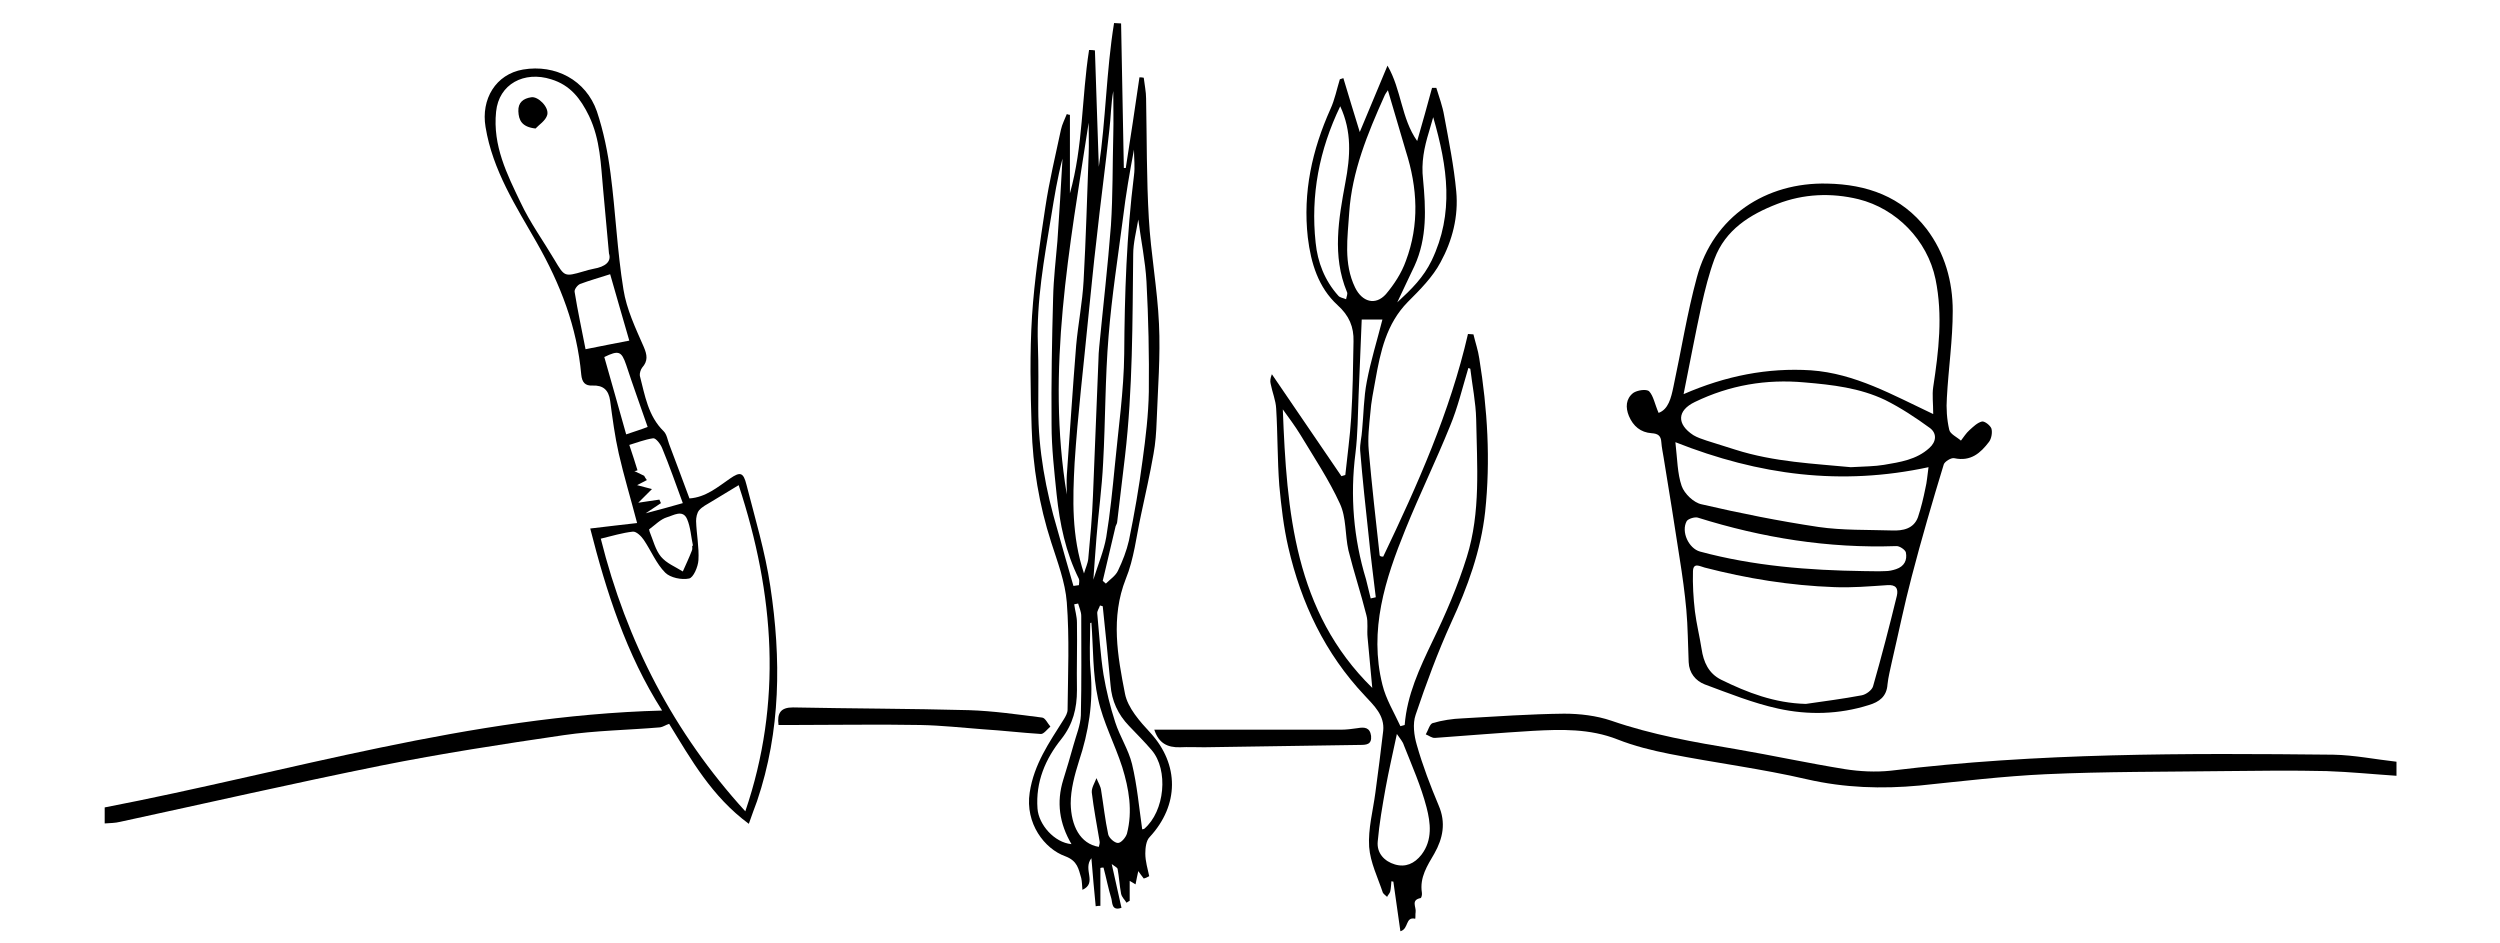 <?xml version="1.0" encoding="utf-8"?>
<!-- Generator: Adobe Illustrator 22.0.1, SVG Export Plug-In . SVG Version: 6.00 Build 0)  -->
<svg version="1.1" id="Ebene_1" xmlns="http://www.w3.org/2000/svg" xmlns:xlink="http://www.w3.org/1999/xlink" x="0px" y="0px"
	 viewBox="0 0 640 241.5" style="enable-background:new 0 0 640 241.5;" xml:space="preserve">
<path d="M613.5,198.6c-6-0.4-11.9-1-17.9-1.2c-8.7-0.2-17.4-0.1-26,0c-15.3,0.2-30.6,0.1-45.9,0.8c-10.8,0.5-21.6,1.8-32.3,2.9
	c-9.7,0.9-19.2,0.6-28.8-1.6c-11.6-2.7-23.5-4.2-35.2-6.5c-4.5-0.9-9-2-13.3-3.7c-7.1-2.8-14.4-2.6-21.7-2.2
	c-8.3,0.5-16.7,1.2-25,1.8c-0.8,0.1-1.6-0.6-2.4-0.9c0.6-1,1-2.7,1.8-2.9c2.4-0.7,5-1.1,7.6-1.2c8.7-0.5,17.3-1.1,26-1.2
	c4,0,8.3,0.5,12.1,1.8c10.4,3.6,21.2,5.5,32,7.3c9.3,1.6,18.5,3.6,27.8,5.1c3.8,0.6,7.9,0.8,11.7,0.4c37.7-4.6,75.5-4.5,113.3-4.1
	c5.4,0.1,10.8,1.2,16.2,1.8C613.5,196.1,613.5,197.4,613.5,198.6z"/>
<path d="M292.8,224.9c-0.5-0.7-1.1-1.4-1.4-1.9c-0.2,1-0.5,2.2-0.7,3.4c-0.4-0.3-0.9-0.5-1.5-0.9c0,1.8,0,3.4,0,5.1
	c-0.3,0.2-0.6,0.3-0.8,0.5c-0.5-0.8-1.2-1.4-1.4-2.3c-0.4-2.1-0.5-4.2-0.9-6.4c-0.1-0.3-0.7-0.6-1.5-1.2c0.9,4,1.7,7.5,2.5,11.2
	c-2.6,0.9-2.3-1.4-2.6-2.4c-0.8-2.6-1.3-5.3-2-7.9c-0.3,0-0.6,0-0.8,0.1c0,3.2,0,6.5,0,9.7c-0.4,0-0.8,0-1.2,0.1
	c-0.4-3.8-0.7-7.6-1.1-12.3c-2.3,2.9,1.6,6.3-2.3,8.1c-0.1-1.1-0.1-2.1-0.3-3c-0.7-2.3-0.9-4.4-4.1-5.6c-5.3-1.9-10.3-8.4-9.1-16.3
	c1.1-7.3,5-12.8,8.7-18.7c0.5-0.8,1-1.7,1-2.5c0.1-9.2,0.5-18.4-0.2-27.5c-0.4-5.2-2.4-10.4-4-15.4c-3.1-9.6-4.7-19.4-5-29.3
	c-0.3-9.5-0.5-19.1,0.1-28.6c0.6-9.3,2-18.6,3.4-27.8c1-6.7,2.6-13.3,4-19.9c0.3-1.4,1-2.7,1.5-4c0.3,0.1,0.5,0.2,0.8,0.2
	c0,6.6,0,13.2,0,20.1c3.4-12.1,3-24.6,4.9-36.7c0.5,0,1,0,1.5,0.1c0.3,10.1,0.7,20.1,1,29.8c1.8-12,1.9-24.5,3.9-36.8
	c0.6,0,1.2,0.1,1.8,0.1c0.2,12.3,0.5,24.7,0.7,37c0.2,0,0.3,0,0.5,0c1.2-7.7,2.4-15.5,3.5-23.2c0.4,0,0.7,0,1.1,0.1
	c0.2,1.8,0.6,3.6,0.6,5.3c0.2,10.2,0.1,20.5,0.7,30.7c0.5,9,2.2,18,2.6,27c0.4,8.3-0.3,16.7-0.6,25c-0.1,2.8-0.3,5.6-0.8,8.3
	c-0.9,5.2-2.1,10.4-3.2,15.6c-1.2,5.5-1.8,11.3-3.9,16.4c-3.9,9.9-2.1,19.7-0.2,29.4c0.7,3.6,3.8,7.1,6.5,10
	c7.4,8.1,7.4,18.5-0.2,26.7c-0.9,0.9-1.1,2.8-1.1,4.2c0,2,0.6,3.9,1,5.8C293.5,224.7,293.2,224.8,292.8,224.9z M277.5,146.8
	c0.4-1.4,1-2.6,1.1-3.8c0.5-5.4,1-10.7,1.2-16.1c0.5-11.6,0.9-23.1,1.4-34.7c0-1.1,0.1-2.3,0.2-3.4c1-10.4,2.2-20.7,3-31.1
	c0.5-7.7,0.4-15.5,0.6-23.2c0.1-3.7,0-7.4,0-11.2c-0.6,3.3-0.6,6.6-1,9.9c-1,9.4-2.3,18.8-3.3,28.2c-0.8,6.6-1.4,13.3-2.1,19.9
	c-1.2,12.4-2.7,24.8-3.5,37.2C274.6,127.8,274.3,137.2,277.5,146.8z M282.3,148.7c0.3,0.2,0.5,0.5,0.8,0.7c1.1-1.1,2.5-2,3.1-3.3
	c1.2-2.5,2.2-5.1,2.8-7.7c1.4-6.8,2.6-13.7,3.5-20.6c0.8-5.8,1.5-11.7,1.6-17.5c0.1-9.4-0.1-18.8-0.6-28.2
	c-0.3-5.3-1.4-10.5-2.1-15.9c-0.5,3-1.3,6-1.3,8.9c-0.2,17.3-0.1,34.5-2.1,51.7c-0.7,5.6-1.3,11.2-2,16.8c0,0.4-0.3,0.8-0.4,1.1
	C284.5,139.4,283.4,144,282.3,148.7z M279.4,159.4c-0.1,0-0.2,0.1-0.3,0.1c0,4.1-0.3,8.3,0.1,12.4c0.7,7.9-0.5,15.5-3,23
	c-1.1,3.5-2.1,7.2-2.1,10.8c0.1,5.7,2.4,10.3,7.2,11.1c0.1-0.5,0.3-1,0.2-1.4c-0.7-4.2-1.5-8.3-2-12.5c-0.1-1.2,0.7-2.4,1.2-3.7
	c0.4,1.1,1.1,2.1,1.2,3.2c0.6,3.7,1,7.5,1.8,11.2c0.2,0.9,1.6,2.2,2.5,2.2c0.8,0,2-1.4,2.3-2.4c1.5-5.8,0.5-11.5-1.2-17
	c-1.9-5.9-4.9-11.5-6.2-17.5C279.7,172.6,279.9,165.9,279.4,159.4z M279.9,148.4c1.2-3.9,2.7-7.4,3.3-10.9c1-6.1,1.6-12.2,2.2-18.3
	c0.9-9.5,2.3-19.1,2.4-28.6c0.1-15.3,0.6-30.5,2.5-45.7c0.3-2.2,0-4.4,0-6.6c-1.1,5.8-2.1,11.6-2.8,17.4
	c-1.3,10.1-2.9,20.2-3.7,30.3c-0.9,10.8-0.8,21.7-1.4,32.5c-0.3,6.4-1.2,12.7-1.7,19.1C280.4,141.1,280.2,144.5,279.9,148.4z
	 M274.8,150c0.5-0.1,0.9-0.1,1.4-0.2c0-0.5,0.2-1.1,0-1.6c-3.4-6.8-4.9-14.1-5.7-21.6c-0.6-5.9-1.3-11.9-1.3-17.9
	c-0.1-10.8,0.1-21.7,0.4-32.5c0.1-4.8,0.7-9.7,1.1-14.5c0.5-7,0.9-14,1.3-21.1c-1.3,4.9-2.1,9.9-2.9,14.8
	c-1.8,10.9-3.8,21.7-3.4,32.8c0.2,5.5,0.1,11,0.1,16.4c0,10.6,1.9,20.9,4.9,31C272.1,140.5,273.4,145.3,274.8,150z M273.1,126.6
	c0-1.6-0.1-3.3,0-4.9c0.8-11.1,1.5-22.2,2.4-33.3c0.5-5.5,1.6-11,1.9-16.5c0.6-10.8,0.9-21.7,1.3-32.5c0.1-2.4,0-4.8,0-8
	C273.8,63.4,267.8,94.7,273.1,126.6z M282.3,155.2c-0.2-0.1-0.5-0.1-0.7-0.2c-0.2,0.7-0.8,1.4-0.7,2.1c0.5,5.2,0.8,10.5,1.6,15.6
	c0.7,4.1,1.7,8.2,3,12.2c1.2,3.7,3.4,7,4.3,10.7c1.3,5.4,1.8,11.1,2.6,16.7c-0.1,0,0.3,0,0.5-0.1c5.3-4.5,6.3-15.1,1.9-20.2
	c-1.8-2.1-3.8-4.1-5.8-6.2c-2.8-2.9-4.4-6.4-4.7-10.4C283.7,168.7,283,161.9,282.3,155.2z M276,154.5c-0.3,0.1-0.6,0.1-1,0.2
	c0.2,1.6,0.7,3.1,0.7,4.7c0.1,5.8-0.1,11.6,0,17.3c0,4.6-1,8.7-4,12.5c-4.1,5.1-6.6,11-6.1,17.8c0.3,4.1,4.3,8.7,8.7,9.1
	c-3.1-5.3-3.9-10.7-2.1-16.5c0.9-2.9,1.8-5.9,2.6-8.8c0.7-2.6,1.8-5.1,1.9-7.7c0.2-8.5,0.1-17,0.1-25.4
	C276.8,156.6,276.3,155.6,276,154.5z"/>
<path d="M354.1,142.5c8.8-18.4,17.1-37,21.7-57c0.5,0,0.9,0.1,1.4,0.1c0.5,2.1,1.2,4.1,1.5,6.2c2.1,13,2.9,26,1.5,39.2
	c-1.1,10-4.5,19.3-8.7,28.4c-3.5,7.7-6.4,15.6-9.1,23.6c-0.8,2.3-0.4,5.3,0.3,7.7c1.5,5.3,3.5,10.5,5.6,15.5
	c1.9,4.4,1.1,8.4-1.1,12.3c-1.8,3.1-3.8,6.1-3.2,10c0.1,0.5-0.1,1.3-0.3,1.4c-2.6,0.5-1.1,2.3-1.3,3.6c-0.1,0.6,0,1.2-0.1,1.7
	c-2.6-0.6-1.6,2.6-3.8,3.2c-0.6-4.3-1.2-8.5-1.8-12.7c-0.2,0-0.4-0.1-0.5-0.1c-0.1,0.9-0.1,1.8-0.3,2.6c-0.1,0.5-0.6,0.9-0.8,1.4
	c-0.4-0.4-0.9-0.7-1.1-1.1c-1.3-3.9-3.2-7.7-3.5-11.7c-0.3-4.6,1-9.3,1.6-13.9c0.7-5.3,1.4-10.5,2-15.8c0.4-4-2.4-6.5-4.7-9
	c-10.2-10.8-16.3-23.7-19.6-38c-1.2-5.2-1.8-10.5-2.3-15.8c-0.5-6.6-0.4-13.2-0.8-19.7c-0.1-2.1-1-4.2-1.4-6.3
	c-0.2-0.7-0.1-1.5,0.3-2.5c5.9,8.7,11.9,17.4,17.8,26.1c0.3-0.1,0.7-0.2,1-0.3c0.5-4.9,1.2-9.8,1.5-14.7c0.4-6.5,0.5-13,0.6-19.5
	c0.1-3.7-1.1-6.6-4.1-9.3c-4.9-4.5-6.8-10.7-7.6-17.3c-1.3-11.6,1.1-22.4,5.8-32.9c1.1-2.4,1.6-5,2.4-7.6c0.3-0.1,0.6-0.2,0.9-0.3
	c1.3,4.4,2.7,8.9,4.2,13.8c2.5-6,4.8-11.5,7.1-17c3.6,6.2,3.5,13.5,7.6,19.3c1.4-4.8,2.6-9.2,3.8-13.6c0.4,0,0.8,0,1.1,0
	c0.7,2.3,1.6,4.7,2,7.1c1.2,6.5,2.5,12.9,3.1,19.4c0.6,6.4-1,12.6-4,18.1c-2,3.8-5.3,7.1-8.4,10.2c-5.5,5.6-7,12.7-8.3,20
	c-0.5,2.8-1.1,5.6-1.3,8.5c-0.3,3.1-0.7,6.3-0.4,9.5c0.8,9,1.8,17.9,2.8,26.9C353.4,142.5,353.8,142.5,354.1,142.5z M376.4,94.4
	c-0.2-0.1-0.3-0.1-0.5-0.2c-1.5,5-2.7,10.1-4.7,14.9c-3.6,8.9-7.8,17.5-11.4,26.4c-5.2,12.8-9.4,25.8-5.9,39.8
	c0.9,3.7,3,7.1,4.6,10.6c0.4-0.1,0.7-0.2,1.1-0.3c0.6-7.7,3.8-14.5,7.1-21.4c3.4-7,6.5-14.2,8.8-21.6c3.6-11.5,2.6-23.5,2.4-35.3
	C377.8,103,376.9,98.7,376.4,94.4z M351.3,176.1c-0.4-4.3-0.8-8.6-1.2-12.9c-0.2-1.9,0.2-3.9-0.3-5.7c-1.4-5.6-3.2-11-4.6-16.6
	c-0.9-4-0.5-8.4-2.2-12c-2.8-6.1-6.6-11.8-10.1-17.6c-1.4-2.3-3-4.4-4.5-6.5C329.4,131,331.4,156.6,351.3,176.1z M355.3,23.1
	c-0.4,0.6-0.7,1-0.9,1.5c-4.3,9.6-8.3,19.3-9,29.8c-0.4,6.4-1.5,13,1.5,19.2c1.8,3.7,5.2,4.7,7.9,1.7c2.1-2.5,4-5.4,5.1-8.5
	c3.5-9.3,3-18.7,0-28.1C358.4,33.6,356.9,28.5,355.3,23.1z M357.6,187.9c-1.1,5.2-2.1,9.5-2.9,13.9c-0.8,4.5-1.6,9-2,13.6
	c-0.3,3,1.7,5.1,4.4,5.9c2.7,0.8,5-0.2,6.8-2.5c2.9-3.8,2.3-8.2,1.3-12.1c-1.4-5.4-3.7-10.6-5.8-15.9
	C359.1,189.8,358.4,189.1,357.6,187.9z M343.1,27.2c-5.4,11.2-7.6,22.8-6.3,34.9c0.5,5,2.3,9.7,5.8,13.6c0.4,0.5,1.3,0.6,2,0.9
	c0.1-0.7,0.5-1.4,0.2-1.9c-3.8-9.2-2.1-18.7-0.4-27.9C345.7,40,346.1,33.7,343.1,27.2z M357.7,77.4c3.8-3.5,6.7-6.4,8.8-10.7
	c5.8-12.1,4.1-23.9,0.4-36.7c-0.5,1.7-0.8,2.8-1.1,3.8c-1.2,3.9-2,7.8-1.5,12.1c0.7,7.4,1.1,15-2.2,22.2
	C360.8,70.9,359.4,73.7,357.7,77.4z M350.9,153.2c0.4-0.1,0.9-0.2,1.3-0.3c-0.6-5.2-1.3-10.3-1.8-15.5c-0.8-7.4-1.6-14.7-2.2-22.1
	c-0.1-1.7,0.4-3.4,0.5-5.2c0.4-4.1,0.4-8.3,1.2-12.4c1-5.3,2.6-10.4,4-15.9c-1.9,0-3.5,0-5.3,0c-0.3,6.5-0.5,13-0.8,19.4
	c-0.2,4.9-0.2,9.9-0.8,14.8c-1.4,11-0.5,21.8,2.7,32.3C350.1,150,350.5,151.6,350.9,153.2z"/>
<path d="M424.6,105.7c2.5-0.9,3.2-3.8,3.8-6.7c2-9.3,3.5-18.8,6-28c4.2-15.6,17.7-24.4,33.4-24c10.1,0.2,19,3.3,25.4,11.6
	c4.7,6.2,6.7,13.5,6.7,21c0,7.4-1.1,14.8-1.5,22.2c-0.2,2.7,0,5.6,0.6,8.2c0.2,1.1,2,1.9,3,2.8c0.7-0.9,1.3-1.9,2.2-2.7
	c1-0.9,2-1.9,3.2-2.2c0.7-0.1,2.1,1,2.4,1.8c0.3,1,0,2.6-0.6,3.4c-2.2,2.9-4.7,5.1-8.9,4.2c-0.8-0.2-2.5,0.9-2.7,1.6
	c-2.9,9.5-5.7,19.1-8.2,28.7c-1.9,7.2-3.4,14.6-5.1,21.9c-0.4,1.9-0.9,3.8-1.1,5.7c-0.2,3.1-2.1,4.5-4.8,5.3
	c-7.6,2.4-15.5,2.6-23.2,0.9c-6.4-1.4-12.6-3.9-18.8-6.2c-2.3-0.9-4-2.9-4.1-5.7c-0.2-4.5-0.2-9-0.6-13.4c-0.4-4.4-1-8.7-1.7-13.1
	c-1.3-8.6-2.7-17.2-4.1-25.8c-0.2-1.3-0.5-2.6-0.6-4c-0.1-1.7-0.9-2.2-2.5-2.3c-2.8-0.2-4.7-1.8-5.8-4.4c-0.9-2.2-0.8-4.4,1.1-5.9
	c1-0.7,3.4-1.1,4.1-0.4C423.3,101.4,423.6,103.4,424.6,105.7z M494.9,106c0-2.8-0.3-4.9,0-6.9c1.4-9.2,2.5-18.3,0.6-27.6
	c-2.1-10.1-10.1-18.1-19.7-20.5c-7-1.7-14.1-1.4-20.8,1.2c-7,2.7-13.3,6.6-16.1,14.1c-1.4,3.8-2.4,7.8-3.3,11.8
	c-1.6,7.4-3,14.8-4.6,22.8c10.8-4.7,21.5-6.8,32.6-6.1C474.9,95.6,484.5,101.1,494.9,106z M462.3,180.2c4.8-0.7,9.5-1.3,14.3-2.2
	c1.1-0.2,2.6-1.3,2.9-2.3c2.2-7.7,4.2-15.4,6.1-23.2c0.4-1.8-0.2-2.9-2.5-2.7c-4.5,0.3-9.1,0.7-13.6,0.5c-11.2-0.4-22.3-2.2-33.1-5
	c-1.2-0.3-2.9-1.4-3,0.9c-0.1,3.4,0.1,6.9,0.5,10.3c0.4,3.2,1.2,6.4,1.7,9.6c0.5,3.4,1.8,6.3,5,7.9
	C447.3,177.3,454.3,180,462.3,180.2z M473.8,119.6c3.6-0.2,6.1-0.2,8.5-0.6c4.1-0.7,8.3-1.3,11.6-4.3c1.8-1.6,2-3.7,0.2-5.1
	c-3.7-2.7-7.5-5.2-11.5-7.2c-6.5-3.1-13.5-3.9-20.6-4.5c-9.9-0.9-19.2,0.7-28.1,5c-4.6,2.2-4.7,5.7-0.4,8.5c1,0.6,2.2,1,3.4,1.4
	c2.4,0.8,4.9,1.5,7.3,2.3C454.2,118.3,464.6,118.7,473.8,119.6z M428.9,113.2c0.5,4.3,0.5,8,1.6,11.2c0.7,2,3.1,4.3,5.1,4.7
	c9.9,2.3,19.9,4.3,29.9,5.8c6.2,0.9,12.6,0.7,18.9,0.9c2.7,0.1,5.5-0.4,6.6-3.4c0.8-2.4,1.4-4.9,1.9-7.4c0.4-1.6,0.5-3.3,0.8-5.4
	C471.4,124.4,450.4,121.7,428.9,113.2z M477.1,146.2c1.9,0,3.7,0.1,5.6,0c0.9,0,1.8-0.2,2.7-0.5c2.1-0.7,2.9-2.3,2.5-4.3
	c-0.2-0.7-1.7-1.7-2.5-1.6c-17.4,0.6-34.2-2.1-50.8-7.3c-0.8-0.2-2.4,0.3-2.8,0.9c-1.5,2.7,0.5,7,3.4,7.8
	C448.9,144.9,463,146,477.1,146.2z"/>
<path d="M191.7,210.9c-9.5-7-14.8-16.5-20.4-25.6c-0.9,0.3-1.6,0.8-2.3,0.9c-8.2,0.7-16.5,0.8-24.7,2c-15.7,2.3-31.3,4.7-46.8,7.8
	c-22.3,4.5-44.6,9.6-66.8,14.4c-1.2,0.3-2.5,0.3-3.9,0.4c0-1.2,0-2.5,0-4.1c47.2-9.1,93.6-23.5,142.7-24.8
	c-9.2-14.4-14.3-30.5-18.4-46.6c4.4-0.5,8.2-1,12-1.4c-1.7-6.5-3.4-12.1-4.7-17.8c-1-4.4-1.6-9-2.2-13.5c-0.4-2.8-1.8-4-4.5-3.9
	c-1.9,0.1-2.7-0.8-2.9-2.8c-1.1-12.2-5.3-23.1-11.4-33.8c-5.3-9.3-11.3-18.5-13.1-29.6c-1.2-7.1,2.6-13.5,9.6-14.7
	c8.3-1.4,16.1,2.7,18.9,10.7c1.7,5.1,2.8,10.5,3.5,15.9c1.3,9.9,1.7,19.9,3.3,29.7c0.8,5.1,3.1,9.9,5.2,14.7
	c0.9,2.1,1.1,3.6-0.4,5.3c-0.4,0.5-0.7,1.5-0.6,2.1c1.3,5,2.1,10.3,6.1,14.2c0.8,0.8,1,2.2,1.4,3.3c1.7,4.6,3.5,9.2,5.2,13.9
	c4.2-0.3,7.2-2.9,10.4-5.1c2.6-1.8,3.4-1.6,4.2,1.6c2.2,8.6,4.8,17.2,6.1,26c2.8,18.5,2.7,37-3.4,55
	C193.2,206.8,192.5,208.5,191.7,210.9z M189.1,124.2c-2.8,1.7-5,3-7.1,4.3c-1,0.6-2.2,1.2-3,2.1c-0.6,0.7-0.8,1.9-0.8,2.8
	c0.1,3.3,0.8,6.7,0.6,10c-0.1,1.7-1.3,4.5-2.4,4.7c-1.9,0.4-4.8-0.2-6.1-1.5c-2.3-2.3-3.6-5.6-5.5-8.4c-0.6-0.9-1.9-2.2-2.8-2.1
	c-2.7,0.3-5.3,1.1-8.2,1.8c6.6,26.4,18.7,49.7,37,69.8C200.3,179.8,198.3,152.2,189.1,124.2z M155.9,64.9c-0.6-6.2-1-11.3-1.5-16.4
	c-0.6-6.4-0.7-12.7-3.6-18.8c-2.2-4.5-4.8-7.9-9.7-9.4c-6.9-2.2-13.4,1.2-14.1,8.3c-0.9,8.7,2.8,16,6.3,23.3
	c2.4,5.1,5.8,9.8,8.7,14.7c2.5,4.2,2.5,4.3,7.3,2.9c0.9-0.3,1.8-0.5,2.7-0.7C154.9,68.3,156.6,67,155.9,64.9z M156.2,70.2
	c-2.8,0.9-5.3,1.6-7.7,2.5c-0.7,0.3-1.5,1.4-1.4,2c0.8,5,1.9,10,2.8,14.7c4-0.8,7.5-1.5,11.2-2.2C159.4,81.5,157.9,76,156.2,70.2z
	 M161.1,113.9c0.9,2.6,1.5,4.6,2.1,6.5c-0.3,0.1-0.5,0.2-0.8,0.2c0.8,0.4,1.7,0.8,2.5,1.2c0.2,0.4,0.4,0.7,0.7,1.1
	c-0.9,0.5-1.8,0.9-2.5,1.3c1.3,0.3,2.5,0.7,3.8,1c-0.9,0.9-1.9,1.9-3.5,3.5c2.2-0.3,3.8-0.6,5.4-0.8c0.1,0.3,0.3,0.6,0.4,0.9
	c-1.2,0.8-2.4,1.6-3.9,2.6c3.4-0.9,6.4-1.7,9.5-2.6c-1.8-4.9-3.4-9.5-5.3-14.1c-0.4-1-1.6-2.6-2.3-2.5
	C165.1,112.5,162.8,113.4,161.1,113.9z M177.2,139.7c0.1,0,0.2,0,0.2,0c-0.5-2.3-0.6-4.7-1.5-6.8c-1.1-2.6-3.6-0.9-5.1-0.5
	c-1.7,0.5-3.1,2-4.6,3.1c-0.1,0,0.1,0.4,0.1,0.6c0.9,2.2,1.5,4.7,2.9,6.4c1.4,1.7,3.7,2.6,5.6,3.8c0.8-1.8,1.6-3.5,2.3-5.3
	C177.3,140.6,177.2,140.1,177.2,139.7z M165.8,109.3c-1.9-5.5-3.8-10.7-5.5-15.9c-1.2-3.5-1.9-3.8-5.6-2c1.9,6.6,3.7,13.1,5.6,19.8
	C162.3,110.5,164,110,165.8,109.3z"/>
<path d="M199.3,185.6c-0.4-3.1,0.6-4.5,3.7-4.5c15,0.3,30,0.3,45,0.7c6.3,0.2,12.5,1.1,18.8,1.9c0.8,0.1,1.4,1.5,2.1,2.3
	c-0.8,0.7-1.7,1.9-2.4,1.9c-4.9-0.3-9.9-0.9-14.8-1.2c-5.3-0.4-10.7-1-16.1-1.1c-11-0.2-21.9,0-32.9,0
	C201.6,185.6,200.4,185.6,199.3,185.6z"/>
<path d="M295.5,186.8c6,0,11.9,0,17.8,0c10,0,20,0,30,0c1.4,0,2.9-0.2,4.3-0.4c1.7-0.3,3.1-0.2,3.4,2c0.2,2.2-1.2,2.3-2.8,2.3
	c-13.3,0.2-26.6,0.4-39.9,0.6c-2.1,0-4.1-0.1-6.2,0C298.8,191.4,296.6,190.2,295.5,186.8z"/>
<path d="M137.1,32.9c-3.6-0.4-4.3-2.2-4.4-4.4c-0.1-2.3,1.3-3.3,3.3-3.6c1.7-0.3,4.6,2.5,4.1,4.5C139.7,30.9,137.9,32,137.1,32.9z"
	/>
</svg>
